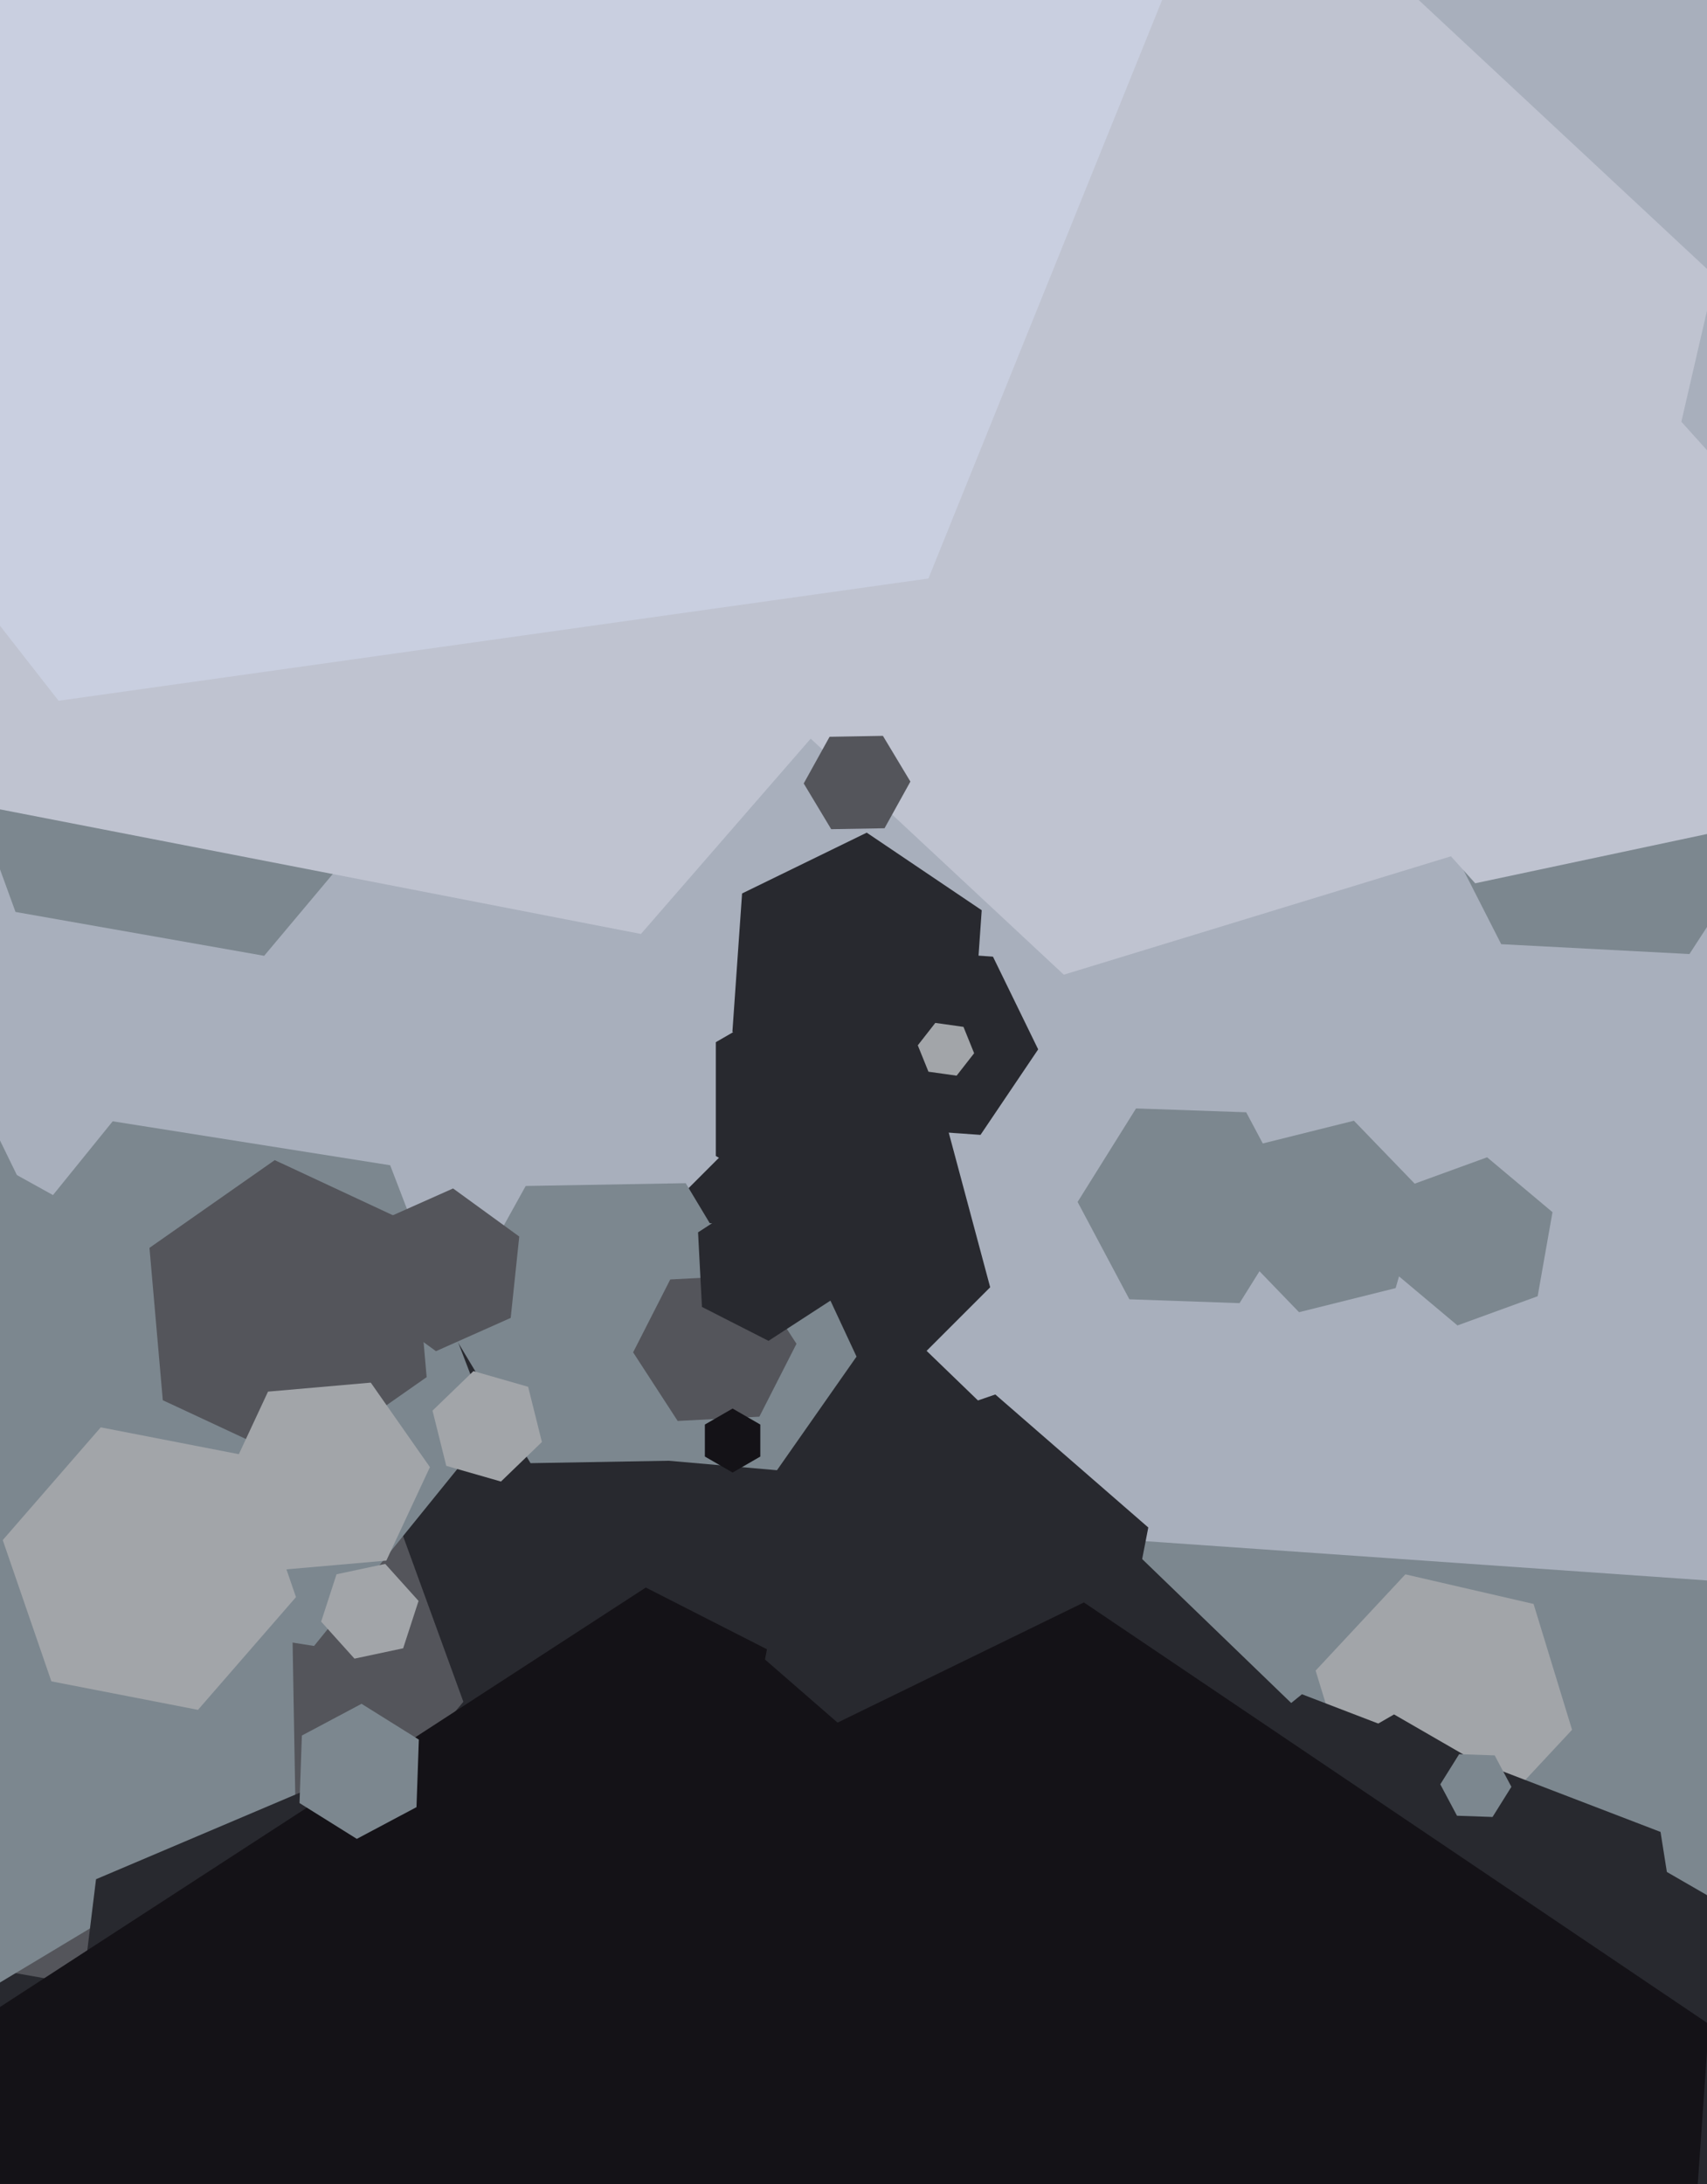 <svg xmlns="http://www.w3.org/2000/svg" width="480px" height="614px">
  <rect width="480" height="614" fill="rgb(124,135,143)"/>
  <polygon points="728.931,80.623 483.445,444.571 45.514,413.947 -146.931,19.377 98.555,-344.571 536.486,-313.947" fill="rgb(168,175,188)"/>
  <polygon points="359.012,817.978 85.052,896.534 -119.96,698.557 -51.012,422.022 222.948,343.466 427.96,541.443" fill="rgb(40,41,47)"/>
  <polygon points="291.929,295.023 275.713,319.065 246.783,317.042 234.071,290.977 250.287,266.935 279.217,268.958" fill="rgb(40,41,47)"/>
  <polygon points="273.332,294.809 238.279,311.905 205.947,290.096 208.668,251.191 243.721,234.095 276.053,255.904" fill="rgb(40,41,47)"/>
  <polygon points="442.052,486.323 416.818,513.383 380.766,505.06 369.948,469.677 395.182,442.617 431.234,450.94" fill="rgb(162,165,169)"/>
  <polygon points="119.921,214.329 74.283,268.718 4.362,256.389 -19.921,189.671 25.717,135.282 95.638,147.611" fill="rgb(124,135,143)"/>
  <polygon points="329.811,90.504 180.23,262.578 -43.581,219.074 -117.811,3.496 31.77,-168.578 255.581,-125.074" fill="rgb(191,195,208)"/>
  <polygon points="278.433,361.906 245.906,394.433 201.473,382.527 189.567,338.094 222.094,305.567 266.527,317.473" fill="rgb(40,41,47)"/>
  <polygon points="240.852,381.399 218.482,413.346 179.631,409.947 163.148,374.601 185.518,342.654 224.369,346.053" fill="rgb(124,135,143)"/>
  <polygon points="130.298,478.449 58.306,564.246 -51.992,544.797 -90.298,439.551 -18.306,353.754 91.992,373.203" fill="rgb(84,85,91)"/>
  <polygon points="138.027,401.358 88.311,462.753 10.284,450.395 -18.027,376.642 31.689,315.247 109.716,327.605" fill="rgb(124,135,143)"/>
  <polygon points="256.713,325.0 229.0,341.0 201.287,325.0 201.287,293.0 229.0,277.0 256.713,293.0" fill="rgb(40,41,47)"/>
  <polygon points="447.36,228.71 299.133,274.027 185.773,168.318 220.64,17.29 368.867,-28.027 482.227,77.682" fill="rgb(191,195,208)"/>
  <polygon points="503.927,223.774 475.061,268.223 422.134,265.45 398.073,218.226 426.939,173.777 479.866,176.55" fill="rgb(124,135,143)"/>
  <polygon points="364.981,340.082 348.554,366.371 317.573,365.289 303.019,337.918 319.446,311.629 350.427,312.711" fill="rgb(124,135,143)"/>
  <polygon points="483.827,621.704 399.895,689.67 299.068,650.967 282.173,544.296 366.105,476.33 466.932,515.033" fill="rgb(40,41,47)"/>
  <polygon points="194.177,410.573 149.184,411.358 126.007,372.785 147.823,333.427 192.816,332.642 215.993,371.215" fill="rgb(124,135,143)"/>
  <polygon points="392.45,362.142 365.282,368.915 345.832,348.774 353.55,321.858 380.718,315.085 400.168,335.226" fill="rgb(124,135,143)"/>
  <polygon points="488.995,650.0 392.0,706.0 295.005,650.0 295.005,538.0 392.0,482.0 488.995,538.0" fill="rgb(40,41,47)"/>
  <polygon points="273.922,296.113 268.997,302.417 261.075,301.304 258.078,293.887 263.003,287.583 270.925,288.696" fill="rgb(162,165,169)"/>
  <polygon points="83.074,507.449 -32.644,576.979 -150.718,511.53 -153.074,376.551 -37.356,307.021 80.718,372.47" fill="rgb(124,135,143)"/>
  <polygon points="432.385,364.427 409.832,372.635 391.447,357.208 395.615,333.573 418.168,325.365 436.553,340.792" fill="rgb(124,135,143)"/>
  <polygon points="119.971,387.173 84.748,411.836 45.776,393.664 42.029,350.827 77.252,326.164 116.224,344.336" fill="rgb(84,85,91)"/>
  <polygon points="152.38,405.41 140.871,416.525 125.491,412.115 121.62,396.59 133.129,385.475 148.509,389.885" fill="rgb(162,165,169)"/>
  <polygon points="248.726,232.858 233.728,233.119 226.002,220.262 233.274,207.142 248.272,206.881 255.998,219.738" fill="rgb(84,85,91)"/>
  <polygon points="213.527,398.289 190.558,399.493 178.032,380.204 188.473,359.711 211.442,358.507 223.968,377.796" fill="rgb(84,85,91)"/>
  <polygon points="424.994,502.349 419.695,510.829 409.701,510.48 405.006,501.651 410.305,493.171 420.299,493.52" fill="rgb(124,135,143)"/>
  <polygon points="264.997,707.67 127.841,765.889 8.845,676.219 27.003,528.33 164.159,470.111 283.155,559.781" fill="rgb(40,41,47)"/>
  <polygon points="213.794,409.5 206.0,414.0 198.206,409.5 198.206,400.5 206.0,396.0 213.794,400.5" fill="rgb(20,18,23)"/>
  <polygon points="405.169,790.596 206.404,919.675 -4.765,812.079 -17.169,575.404 181.596,446.325 392.765,553.921" fill="rgb(20,18,23)"/>
  <polygon points="233.711,365.534 216.099,376.971 197.388,367.437 196.289,346.466 213.901,335.029 232.612,344.563" fill="rgb(40,41,47)"/>
  <polygon points="312.018,485.395 258.124,503.953 215.105,466.557 225.982,410.605 279.876,392.047 322.895,429.443" fill="rgb(40,41,47)"/>
  <polygon points="261.068,162.639 16.472,197.014 -135.596,2.376 -43.068,-226.639 201.528,-261.014 353.596,-66.376" fill="rgb(201,207,224)"/>
  <polygon points="108.634,438.755 79.744,441.283 63.11,417.528 75.366,391.245 104.256,388.717 120.89,412.472" fill="rgb(162,165,169)"/>
  <polygon points="117.113,508.068 100.337,516.988 84.224,506.92 84.887,487.932 101.663,479.012 117.776,489.08" fill="rgb(124,135,143)"/>
  <polygon points="488.185,232.736 414.824,248.329 364.639,192.593 387.815,121.264 461.176,105.671 511.361,161.407" fill="rgb(191,195,208)"/>
  <polygon points="465.756,780.549 275.212,873.484 99.456,754.935 114.244,543.451 304.788,450.516 480.544,569.065" fill="rgb(20,18,23)"/>
  <polygon points="143.607,370.519 122.596,379.874 103.988,366.355 106.393,343.481 127.404,334.126 146.012,347.645" fill="rgb(84,85,91)"/>
  <polygon points="113.368,463.404 99.674,466.315 90.306,455.911 94.632,442.596 108.326,439.685 117.694,450.089" fill="rgb(162,165,169)"/>
  <polygon points="83.228,449.014 55.674,480.712 14.446,472.698 0.772,432.986 28.326,401.288 69.554,409.302" fill="rgb(162,165,169)"/>
</svg>